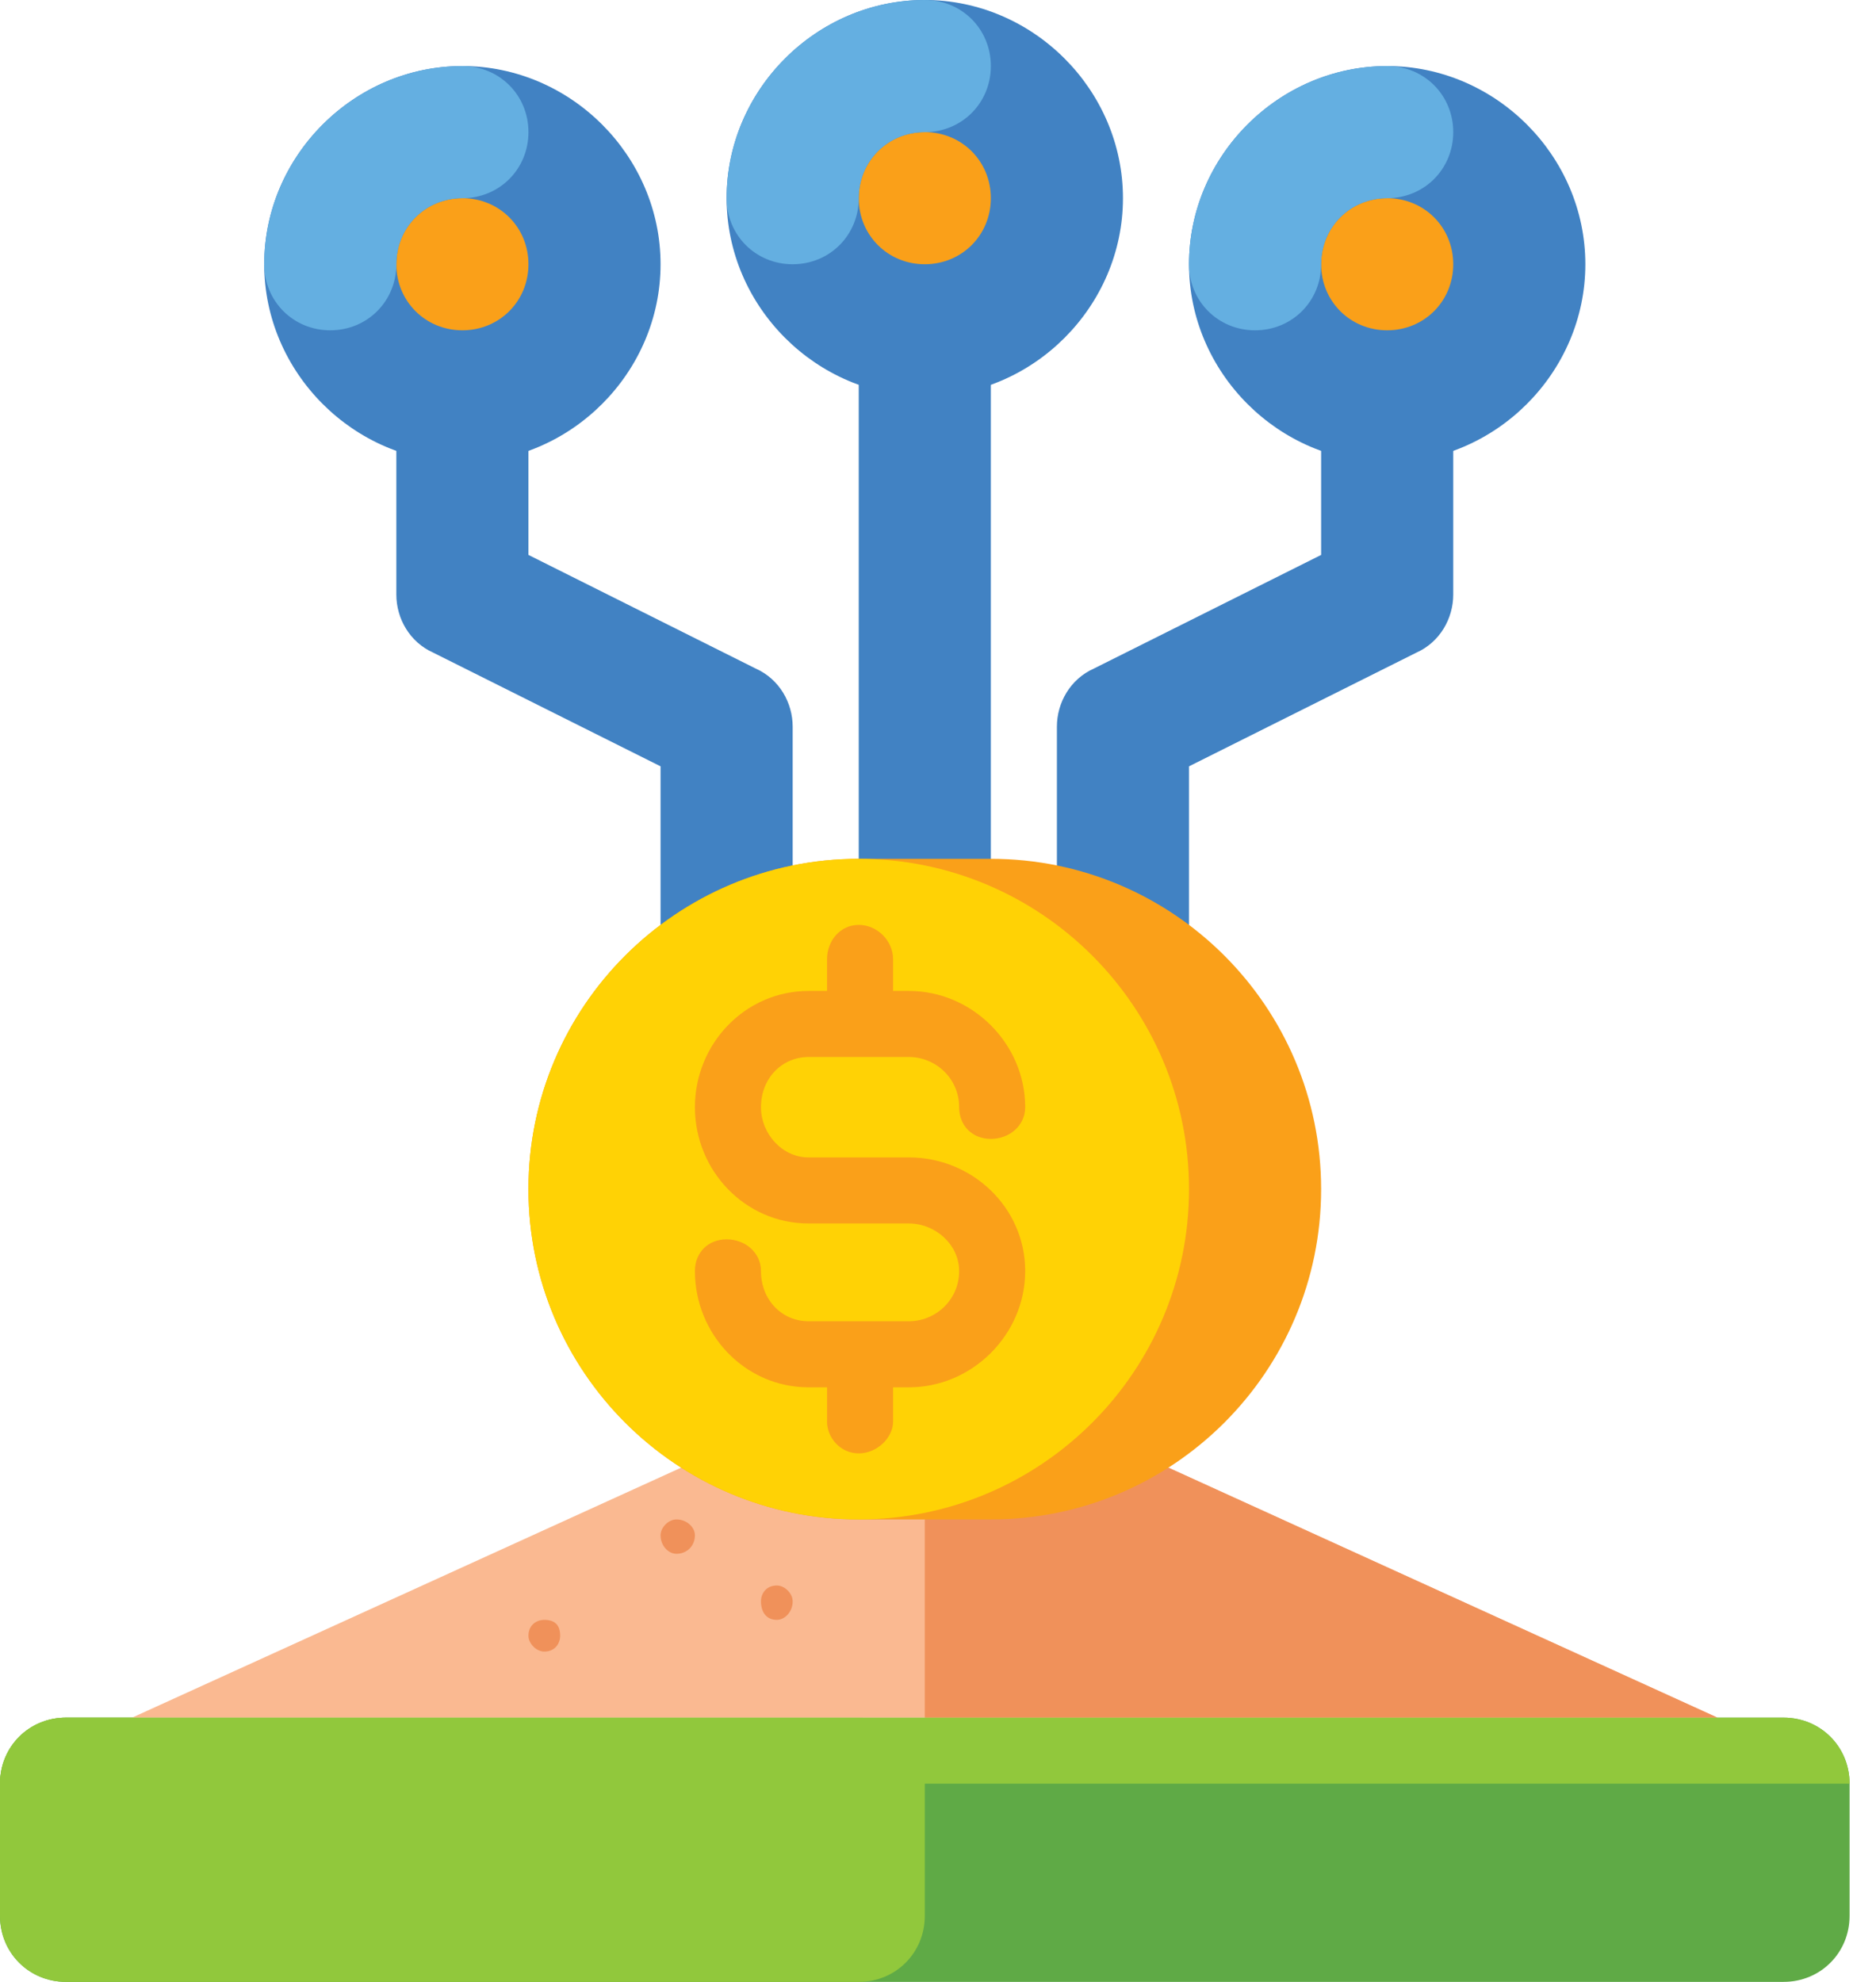 <svg version="1.2" xmlns="http://www.w3.org/2000/svg" viewBox="0 0 71 75" width="71" height="75"><style>.a{fill:#5faa46}.b{fill:#91c83c}.c{fill:#fab991}.d{fill:#f0915a}.e{fill:#4182c3}.f{fill:#faa019}.g{fill:#64afe1}.h{fill:#ffd205}</style><path class="a" d="m67.5 75h-65c-1.4 0-2.5-1.1-2.5-2.5v-5c0-1.4 1.1-2.5 2.5-2.5h65c1.4 0 2.5 1.1 2.5 2.5v5c0 1.4-1.1 2.5-2.5 2.5z"/><path class="b" d="m32.5 75h-30c-1.4 0-2.5-1.1-2.5-2.5v-5c0-1.4 1.1-2.5 2.5-2.5h30c1.4 0 2.5 1.1 2.5 2.5v5c0 1.4-1.1 2.5-2.5 2.5z"/><path class="c" d="m5 65l25.7-11.7c1.2-0.5 2.5-0.8 3.8-0.8h1c1.3 0 2.6 0.3 3.8 0.8l25.7 11.7z"/><path class="d" d="m35 65h30l-25.7-11.7c-1.2-0.5-2.5-0.8-3.8-0.8h-0.5z"/><path class="b" d="m0 67.5h70c0-1.4-1.1-2.5-2.5-2.5h-65c-1.4 0-2.5 1.1-2.5 2.5z"/><path class="e" d="m45 35h-5v-7.5c0-0.9 0.5-1.8 1.4-2.2l8.6-4.3v-6h5v7.5c0 0.9-0.5 1.8-1.4 2.2l-8.6 4.3z"/><path fill-rule="evenodd" class="e" d="m37.5 12.5v22.5h-5v-22.5z"/><path class="e" d="m30 35h-5v-6l-8.6-4.3c-0.9-0.4-1.4-1.3-1.4-2.2v-7.5h5v6l8.6 4.3c0.9 0.4 1.4 1.3 1.4 2.2z"/><path fill-rule="evenodd" class="f" d="m52.5 15c-2.8 0-5-2.2-5-5 0-2.8 2.2-5 5-5 2.8 0 5 2.2 5 5 0 2.8-2.2 5-5 5z"/><path class="e" d="m52.5 17.5c-4.1 0-7.5-3.4-7.5-7.5 0-4.1 3.4-7.5 7.5-7.5 4.1 0 7.5 3.4 7.5 7.5 0 4.1-3.4 7.5-7.5 7.5zm0-10c-1.4 0-2.5 1.1-2.5 2.5 0 1.4 1.1 2.5 2.5 2.5 1.4 0 2.5-1.1 2.5-2.5 0-1.4-1.1-2.5-2.5-2.5z"/><path class="g" d="m47.5 12.5c-1.4 0-2.5-1.1-2.5-2.5 0-4.1 3.4-7.5 7.5-7.5 1.4 0 2.5 1.1 2.5 2.5 0 1.4-1.1 2.5-2.5 2.5-1.4 0-2.5 1.1-2.5 2.5 0 1.4-1.1 2.5-2.5 2.5z"/><path fill-rule="evenodd" class="f" d="m35 12.5c-2.8 0-5-2.2-5-5 0-2.8 2.2-5 5-5 2.8 0 5 2.2 5 5 0 2.8-2.2 5-5 5z"/><path class="e" d="m35 15c-4.1 0-7.5-3.4-7.5-7.5 0-4.1 3.4-7.5 7.5-7.5 4.1 0 7.5 3.4 7.5 7.5 0 4.1-3.4 7.5-7.5 7.5zm0-10c-1.4 0-2.5 1.1-2.5 2.5 0 1.4 1.1 2.5 2.5 2.5 1.4 0 2.5-1.1 2.5-2.5 0-1.4-1.1-2.5-2.5-2.5z"/><path class="g" d="m30 10c-1.4 0-2.5-1.1-2.5-2.5 0-4.1 3.4-7.5 7.5-7.5 1.4 0 2.5 1.1 2.5 2.5 0 1.4-1.1 2.5-2.5 2.5-1.4 0-2.5 1.1-2.5 2.5 0 1.4-1.1 2.5-2.5 2.5z"/><path fill-rule="evenodd" class="f" d="m17.5 15c-2.8 0-5-2.2-5-5 0-2.8 2.2-5 5-5 2.8 0 5 2.2 5 5 0 2.8-2.2 5-5 5z"/><path class="e" d="m17.5 17.5c-4.1 0-7.5-3.4-7.5-7.5 0-4.1 3.4-7.5 7.5-7.5 4.1 0 7.5 3.4 7.5 7.5 0 4.1-3.4 7.5-7.5 7.5zm0-10c-1.4 0-2.5 1.1-2.5 2.5 0 1.4 1.1 2.5 2.5 2.5 1.4 0 2.5-1.1 2.5-2.5 0-1.4-1.1-2.5-2.5-2.5z"/><path class="g" d="m12.5 12.5c-1.4 0-2.5-1.1-2.5-2.5 0-4.1 3.4-7.5 7.5-7.5 1.4 0 2.5 1.1 2.5 2.5 0 1.4-1.1 2.5-2.5 2.5-1.4 0-2.5 1.1-2.5 2.5 0 1.4-1.1 2.5-2.5 2.5z"/><path class="f" d="m37.5 32.5h-5c-6.9 0-12.5 5.6-12.5 12.5 0 6.9 5.6 12.5 12.5 12.5h5c6.9 0 12.5-5.6 12.5-12.5 0-6.9-5.6-12.5-12.5-12.5z"/><path fill-rule="evenodd" class="h" d="m32.5 57.5c-6.9 0-12.5-5.6-12.5-12.5 0-6.9 5.6-12.5 12.5-12.5 6.9 0 12.5 5.6 12.5 12.5 0 6.9-5.6 12.5-12.5 12.5z"/><path class="f" d="m34.4 43.8h-3.8c-1 0-1.8-0.9-1.8-1.9 0-1.1 0.8-1.9 1.8-1.9h3.8c1 0 1.9 0.8 1.9 1.9 0 0.7 0.5 1.2 1.2 1.2 0.7 0 1.3-0.5 1.3-1.2 0-2.4-2-4.4-4.4-4.4h-0.6v-1.2c0-0.7-0.6-1.3-1.3-1.3-0.7 0-1.2 0.6-1.2 1.3v1.2h-0.7c-2.4 0-4.3 2-4.3 4.4 0 2.4 1.9 4.4 4.3 4.4h3.8c1 0 1.9 0.8 1.9 1.8 0 1.1-0.9 1.9-1.9 1.9h-3.8c-1 0-1.8-0.8-1.8-1.9 0-0.7-0.6-1.2-1.3-1.2-0.7 0-1.2 0.5-1.2 1.2 0 2.4 1.9 4.4 4.3 4.4h0.7v1.3c0 0.6 0.5 1.2 1.2 1.2 0.7 0 1.3-0.6 1.3-1.2v-1.3h0.6c2.4 0 4.4-2 4.4-4.4 0-2.4-2-4.3-4.4-4.3z"/><path fill-rule="evenodd" class="d" d="m25.6 58.8c-0.3 0-0.6-0.3-0.6-0.7 0-0.3 0.3-0.6 0.6-0.6 0.4 0 0.7 0.3 0.7 0.6 0 0.4-0.3 0.7-0.7 0.7z"/><path fill-rule="evenodd" class="d" d="m29.4 61.3c-0.4 0-0.6-0.3-0.6-0.7 0-0.3 0.2-0.6 0.6-0.6 0.3 0 0.6 0.3 0.6 0.6 0 0.4-0.3 0.7-0.6 0.7z"/><path fill-rule="evenodd" class="d" d="m20.6 62.5c-0.3 0-0.6-0.3-0.6-0.6 0-0.4 0.3-0.6 0.6-0.6 0.4 0 0.6 0.2 0.6 0.6 0 0.3-0.2 0.6-0.6 0.6z"/></svg>